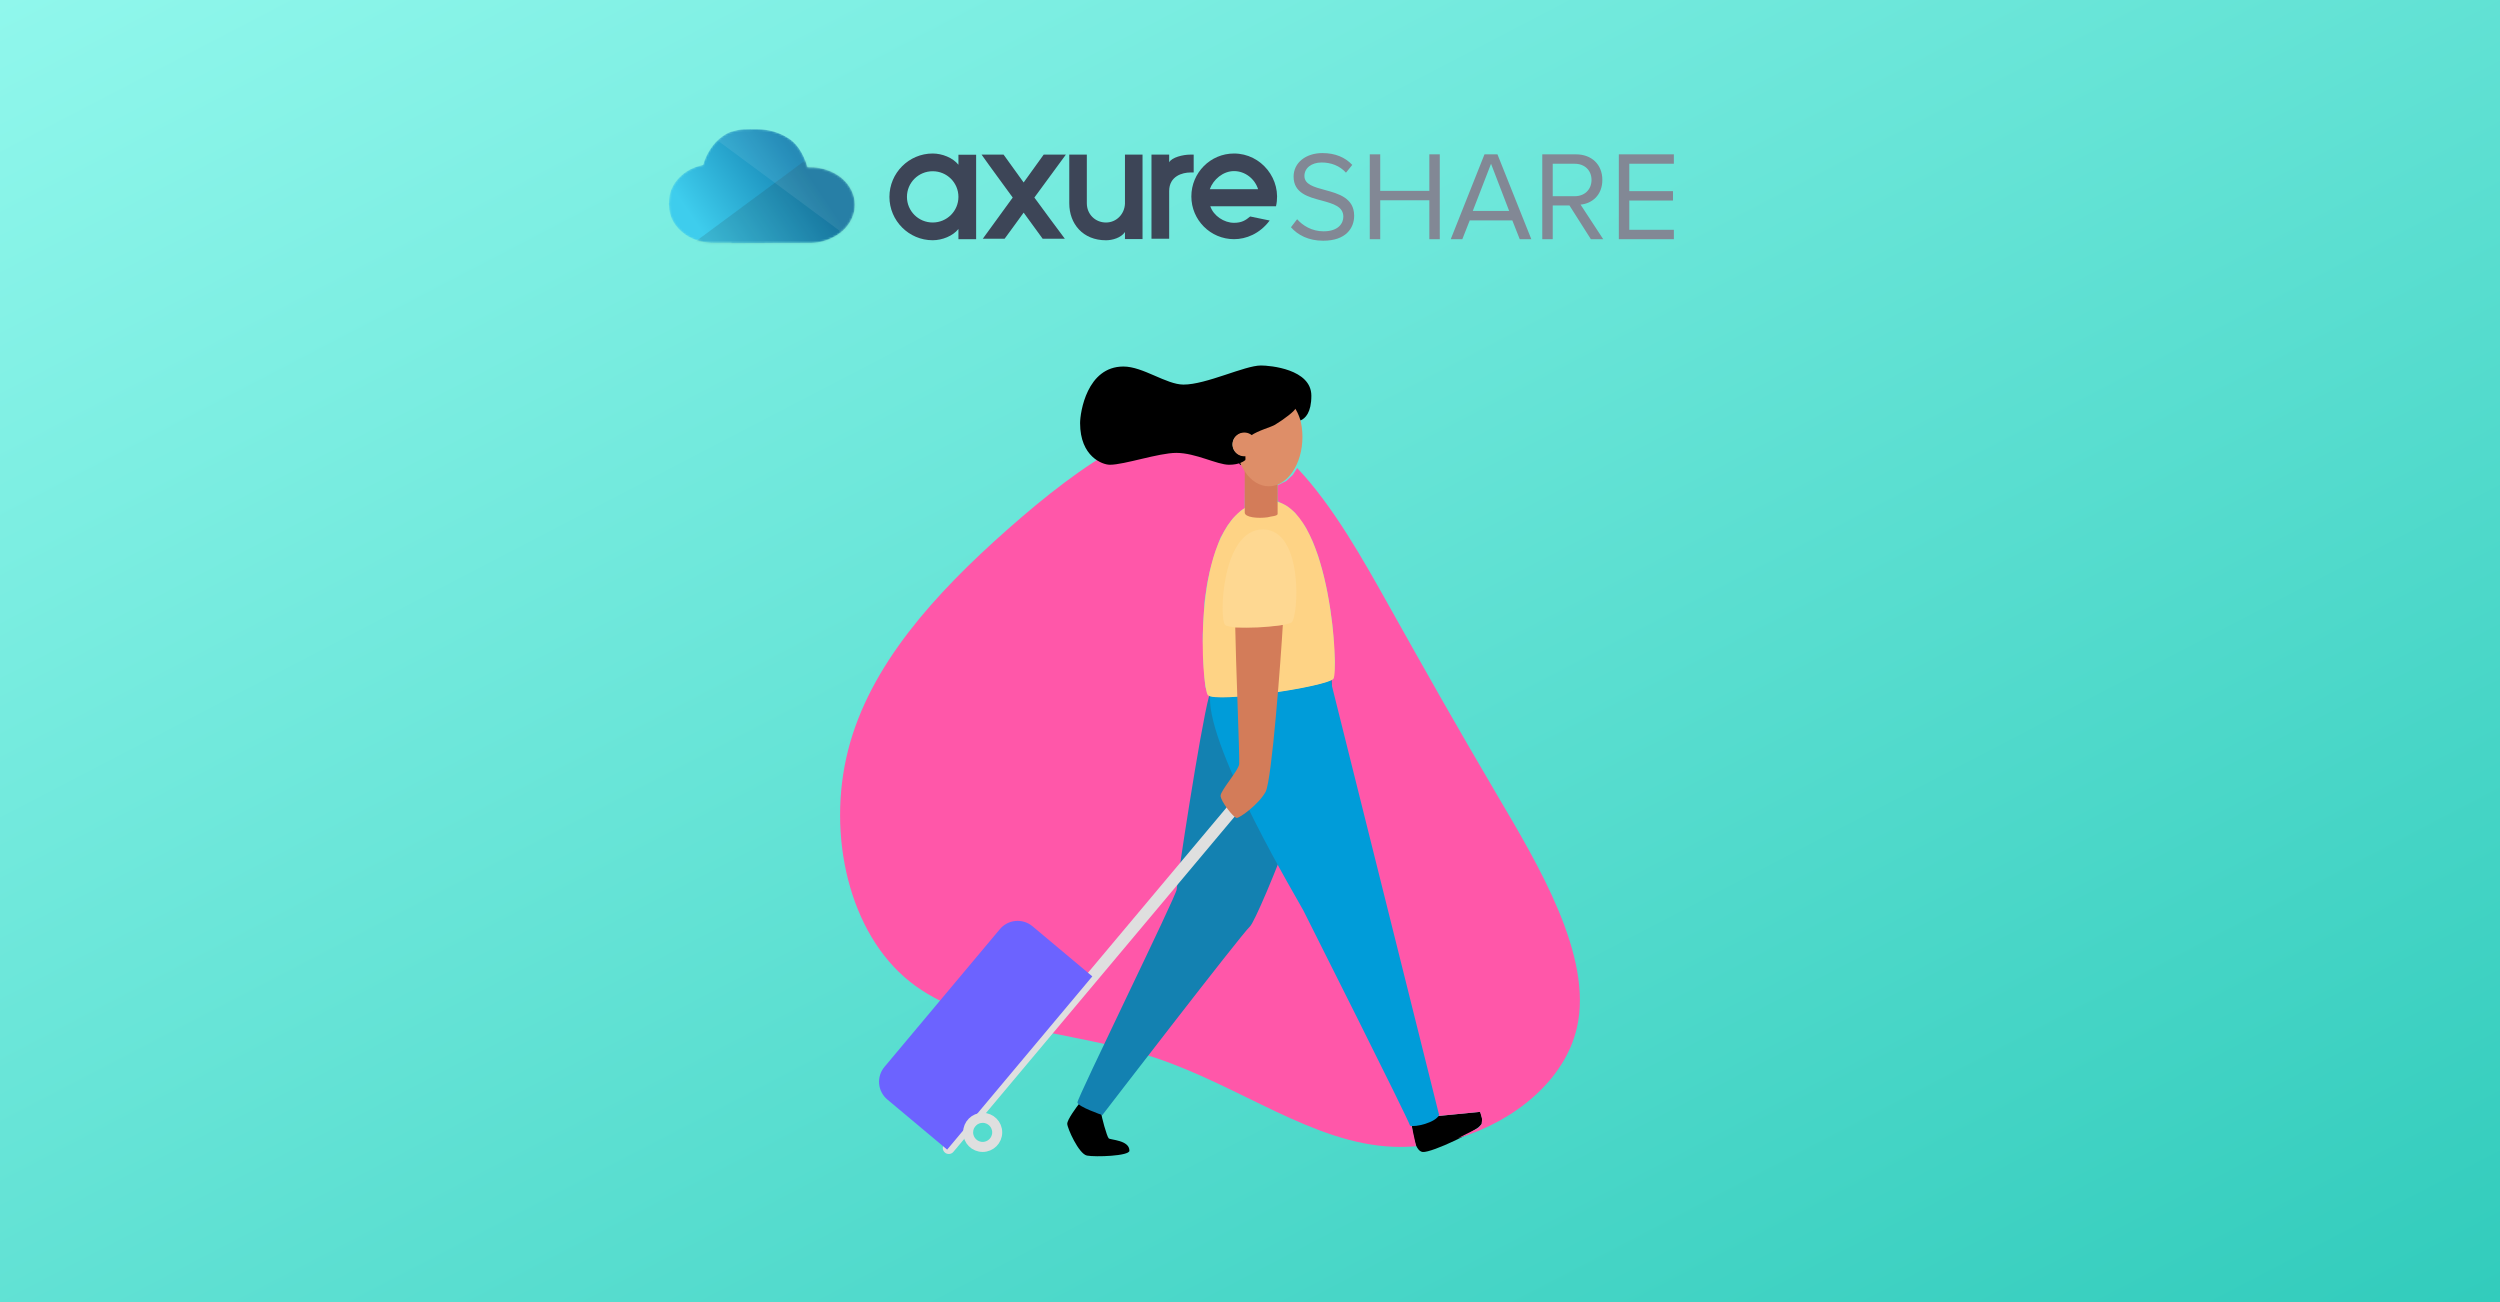 <?xml version="1.0" encoding="UTF-8"?> <svg xmlns="http://www.w3.org/2000/svg" width="1200" height="625" viewBox="0 0 1200 625" fill="none"><rect x="0" y="0" width="1200" height="625" fill="#333333" stroke="none"/><rect width="1200" height="625" fill="url(#paint0_linear_619_296)"></rect><path fill-rule="evenodd" clip-rule="evenodd" d="M511.619 74.213L496.498 94.822C500.722 100.543 507.225 109.46 511.114 114.587H500.469L491.345 102.058C488.302 106.348 485.262 110.384 482.219 114.587H471.744L486.105 94.822C481.376 88.262 475.886 80.945 471.154 74.213H481.713L491.345 87.59L500.974 74.213H511.619Z" fill="#3D4557"></path><path fill-rule="evenodd" clip-rule="evenodd" d="M468.544 94.499V114.807H460.049V109.921C457.36 113.291 452.231 115.316 447.692 115.316C436.26 115.316 426.924 105.96 426.924 94.499C426.924 83.037 436.26 73.683 447.692 73.683C452.231 73.683 457.36 75.701 460.049 79.074V74.271H468.544V94.499ZM447.692 106.804C454.506 106.804 460.049 101.321 460.049 94.499C460.049 87.67 454.506 82.192 447.692 82.192C440.881 82.192 435.336 87.67 435.336 94.499C435.336 101.321 440.881 106.804 447.692 106.804Z" fill="#3D4557"></path><path fill-rule="evenodd" clip-rule="evenodd" d="M548.416 114.744H539.983V111.367C538.128 114.155 533.91 115.333 530.874 115.333C519.741 115.333 513.249 107.399 513.249 97.603V74.213H521.681V97.603C521.681 102.754 525.646 106.806 530.874 106.806C535.85 106.806 539.729 102.836 539.983 97.857V74.213H548.416V114.744Z" fill="#3D4557"></path><path fill-rule="evenodd" clip-rule="evenodd" d="M561.201 91.709V114.587H552.713V74.213H561.201V77.914C562.457 75.556 567.757 74.213 571.372 74.213H572.967V82.792H571.372C567.672 82.792 561.201 84.473 561.201 91.709Z" fill="#3D4557"></path><path fill-rule="evenodd" clip-rule="evenodd" d="M609.445 105.851C604.639 112.271 598.062 114.802 592.33 114.802C581.037 114.802 571.849 105.602 571.849 94.287C571.849 82.886 581.037 73.682 592.33 73.682C605.482 73.682 615.425 86.18 612.478 99.016H580.952C582.47 103.572 587.526 106.951 592.33 106.951C595.955 106.951 597.894 105.769 600.09 103.911L609.445 105.851ZM580.699 90.823H603.883C602.364 85.927 597.727 82.126 592.33 82.126C587.105 82.126 582.385 86.094 580.699 90.823Z" fill="#3D4557"></path><path fill-rule="evenodd" clip-rule="evenodd" d="M619.656 109.078C622.98 112.864 628.118 115.551 635.129 115.551C646.008 115.551 649.997 109.506 649.997 103.582C649.997 95.032 642.503 92.956 635.915 91.185C630.777 89.781 626.123 88.559 626.123 84.468C626.123 80.621 629.568 77.995 634.404 77.995C638.816 77.995 643.046 79.521 646.068 82.88L649.09 79.155C645.706 75.552 640.931 73.476 634.766 73.476C626.849 73.476 620.925 78.056 620.925 84.773C620.925 92.773 628.118 94.605 634.585 96.315C639.904 97.781 644.799 99.124 644.799 104.01C644.799 107.124 642.503 111.032 635.31 111.032C629.629 111.032 625.277 108.223 622.618 105.231L619.656 109.078ZM686.08 114.819H691.096V74.086H686.08V91.613H662.508V74.086H657.492V114.819H662.508V96.132H686.08V114.819ZM729.475 114.819H735.036L718.778 74.086H712.552L696.354 114.819H701.915L705.481 105.78H725.91L729.475 114.819ZM715.695 78.605L724.399 101.261H706.931L715.695 78.605ZM763.624 114.819H769.547L758.668 98.208C764.168 97.719 769.124 93.689 769.124 86.361C769.124 78.85 763.866 74.086 756.492 74.086H740.294V114.819H745.311V98.635H753.349L763.624 114.819ZM763.926 86.361C763.926 90.941 760.662 94.178 755.888 94.178H745.311V78.605H755.888C760.662 78.605 763.926 81.781 763.926 86.361ZM777.042 114.819H803.454V110.3H782.058V96.254H803.031V91.735H782.058V78.605H803.454V74.086H777.042V114.819Z" fill="#828895"></path><mask id="mask0_619_296" style="mask-type:alpha" maskUnits="userSpaceOnUse" x="321" y="62" width="90" height="55"><path d="M351.7 63.062C355.304 61.798 358.495 62.014 363.164 62.014C369.072 62.009 374.336 63.567 378.957 66.686C383.578 69.806 386.187 75.414 387.611 80.301H388.981C391.858 80.292 394.611 80.764 397.241 81.719C399.87 82.673 402.14 83.947 404.049 85.542C405.957 87.137 407.476 89.043 408.603 91.26C409.731 93.477 410.295 95.806 410.295 98.247C410.295 98.864 410.261 99.472 410.194 100.072C410.19 100.624 410.094 101.177 409.917 101.728C409.493 103.631 408.711 105.445 407.572 107.171C405.757 109.921 403.278 112.12 400.137 113.766C396.996 115.412 393.558 116.479 389.823 116.568C389.778 116.568 389.734 116.566 389.693 116.561C389.664 116.572 389.65 116.578 389.65 116.578L351.185 116.672C351.185 116.672 351.184 116.636 351.181 116.565L342.179 116.564C342.179 116.564 342.166 116.557 342.141 116.544C342.035 116.561 341.905 116.564 341.749 116.564C336 116.344 331.131 114.666 327.143 111.167C323.154 107.669 321.16 103.487 321.16 98.623C321.16 98.621 321.16 98.618 321.16 98.615C321.024 98.22 320.971 97.878 321.015 97.603C321.036 97.472 321.093 97.341 321.185 97.21C321.169 97.063 321.16 96.903 321.16 96.731C321.16 92.527 322.697 88.787 325.772 85.513C328.847 82.239 332.761 80.132 337.514 79.192C338.829 74.216 342.252 68.519 346.956 65.311C349.36 63.671 350.806 63.169 351.645 63.069L351.7 63.062Z" fill="white"></path></mask><g mask="url(#mask0_619_296)"><path d="M351.7 63.062C355.304 61.798 358.495 62.014 363.164 62.014C369.072 62.009 374.336 63.567 378.957 66.686C383.578 69.806 386.187 75.414 387.611 80.301H388.981C391.858 80.292 394.611 80.764 397.241 81.719C399.87 82.673 402.14 83.947 404.049 85.542C405.957 87.137 407.476 89.043 408.603 91.26C409.731 93.477 410.295 95.806 410.295 98.247C410.295 98.864 410.261 99.472 410.194 100.072C410.19 100.624 410.094 101.177 409.917 101.728C409.493 103.631 408.711 105.445 407.572 107.171C405.757 109.921 403.278 112.12 400.137 113.766C396.996 115.412 393.558 116.479 389.823 116.568C389.778 116.568 389.734 116.566 389.693 116.561C389.664 116.572 389.65 116.578 389.65 116.578L351.185 116.672C351.185 116.672 351.184 116.636 351.181 116.565L342.179 116.564C342.179 116.564 342.166 116.557 342.141 116.544C342.035 116.561 341.905 116.564 341.749 116.564C336 116.344 331.131 114.666 327.143 111.167C323.154 107.669 321.16 103.487 321.16 98.623C321.16 98.621 321.16 98.618 321.16 98.615C321.024 98.22 320.971 97.878 321.015 97.603C321.036 97.472 321.093 97.341 321.185 97.21C321.169 97.063 321.16 96.903 321.16 96.731C321.16 92.527 322.697 88.787 325.772 85.513C328.847 82.239 332.761 80.132 337.514 79.192C338.829 74.216 342.252 68.519 346.956 65.311C349.36 63.671 350.806 63.169 351.645 63.069L351.7 63.062Z" fill="url(#paint1_linear_619_296)"></path><g style="mix-blend-mode:multiply"><path fill-rule="evenodd" clip-rule="evenodd" d="M432.22 182.927L234.178 189.66L433.18 42.45L432.22 182.927Z" fill="#292929" fill-opacity="0.14"></path></g><g style="mix-blend-mode:screen" opacity="0.4"><path fill-rule="evenodd" clip-rule="evenodd" d="M446.514 10.06H266.883L465.886 157.27L446.514 10.06Z" fill="white" fill-opacity="0.2"></path></g></g><path d="M677.615 539.327C677.777 541.286 678.595 552.55 682.92 552.958C687.245 553.365 710.591 542.35 711.248 539.327C711.612 537.409 711.329 535.424 710.442 533.685L688.809 535.805" fill="black"></path><path d="M518.323 529.336C516.631 531.512 512.277 537.396 512.277 539.411C512.277 541.427 517.783 553.912 521.754 554.678C525.724 555.444 542.125 554.916 542.125 552.332C542.125 547.218 533.04 547.218 532.177 546.404C531.315 545.59 528.606 535.788 528.606 534.164C528.606 532.54 518.323 529.336 518.323 529.336Z" fill="black"></path><path d="M718.568 381.521C698.841 347.981 685.806 324.88 666.752 290.877C654.579 269.134 639.988 242.938 622.644 224.645L620.592 227.905L617.432 230.86L613.252 232.903L613.131 236.74L613.252 240.153L613.784 240.883L618.049 243.144L621.596 246.162L626.554 252.816L630.27 260.336L632.821 267.244L635.248 275.788L636.892 283.071L638.698 293.509L639.762 302.045L640.742 318.287L640.053 325.763L618.242 339.357L618.645 386.204L587.58 403.687L582.828 380.263L590.128 352.934L581.207 334.545L579.764 333.38L578.495 329.39L577.608 317.001L577.306 304.741L578.168 288.62L579.378 280.286L580.796 273.721L582.977 266.063L585.762 258.204L589.261 252.208L591.909 248.713L596.033 244.82L597.468 244.191L597.621 225.564L595.855 221.981L589.499 219.16L592.034 209.209L599.535 206.791C596.672 205.387 593.679 204.263 590.599 203.434C558.434 194.914 519.134 222.779 483.82 253.941C448.591 285.058 417.357 319.504 407.062 360.185C396.768 400.866 407.522 447.838 436.616 471.092C465.637 494.427 513.071 494.04 554.217 507.626C595.364 521.288 630.29 548.919 668.748 550.455C672.413 550.597 676.084 550.513 679.74 550.201L677.454 539.811L690.756 535.628L710.442 533.697L711.397 537.046L711.212 539.464L709.652 541.379L699.913 546.312C727.371 538.018 751.277 518.185 756.937 493.198C764.781 458.965 738.294 414.987 718.568 381.521Z" fill="#FF57A9"></path><path d="M580.377 334.041C576.08 349.891 564.81 424.37 564.81 426.921C564.81 429.677 516.981 527.156 517.167 529.179C517.352 531.202 529.122 535.249 529.122 535.249C529.122 535.249 595.71 448.603 599.951 444.738C604.018 441.027 641.044 349.472 639.23 326.383C632.14 330.244 586.871 336.882 580.377 334.041Z" fill="#1381B1"></path><path d="M638.686 326.649C630.302 330.454 588.664 336.54 580.853 334.226C580.853 334.399 580.825 334.565 580.816 334.742C579.91 360.193 623.817 433.43 625.635 437.065C627.452 440.7 675.902 536.982 676.825 540.311C679.244 541.221 689.24 538.799 690.756 535.164L638.686 326.649Z" fill="#009CD9"></path><path d="M613.252 240.882C638.751 247.951 642.677 322.107 640.053 325.762C637.3 329.619 583.025 337.683 579.748 333.625C576.834 330.018 571.804 260.368 597.484 243.84" fill="#FED385"></path><path d="M595.859 222.162C595.701 221.791 595.552 221.412 595.412 221.025" stroke="black" stroke-width="2.109" stroke-linecap="round" stroke-linejoin="round"></path><path d="M455.419 551.031L600.89 377.627" stroke="#DFDFDF" stroke-width="5.769" stroke-miterlimit="10" stroke-linecap="round"></path><path d="M615.755 299.969C614.88 315.235 610.515 374.661 607.472 380.105C604.098 386.179 595.154 392.599 593.634 392.599C592.115 392.599 585.875 384.502 585.875 381.971C585.875 379.44 594.481 369.824 594.815 366.786C595.11 364.158 593.126 316.452 592.917 301.121" fill="#D37C59"></path><path d="M606.154 254.129C625.993 254.129 623.236 296.555 619.931 298.756C616.626 300.956 590.724 302.613 587.971 299.86C585.218 297.108 586.314 254.129 606.154 254.129Z" fill="#FED892"></path><path d="M424.531 512.12L479.954 445.984C480.89 444.867 482.037 443.945 483.33 443.271C484.623 442.597 486.035 442.185 487.487 442.057C488.94 441.929 490.403 442.088 491.793 442.525C493.184 442.962 494.475 443.669 495.592 444.606L524.306 468.662L454.625 551.812L425.91 527.755C423.654 525.865 422.241 523.155 421.982 520.223C421.723 517.291 422.64 514.376 424.531 512.12Z" fill="#6C63FF"></path><path d="M471.675 550.522C475.531 550.522 478.657 547.397 478.657 543.542C478.657 539.687 475.531 536.562 471.675 536.562C467.82 536.562 464.694 539.687 464.694 543.542C464.694 547.397 467.82 550.522 471.675 550.522Z" stroke="#DFDFDF" stroke-width="4.816" stroke-linecap="round" stroke-linejoin="round"></path><path d="M597.472 225.338V246.017C597.472 248.379 603.812 248.955 608.455 248.298C610.136 247.774 613.256 247.774 613.256 246.646V229.646L600.184 224.604L598.592 224.165" fill="#D37C59"></path><path d="M609.024 233.417C617.942 233.417 625.171 222.813 625.171 209.732C625.171 196.651 617.942 186.046 609.024 186.046C600.106 186.046 592.877 196.651 592.877 209.732C592.877 222.813 600.106 233.417 609.024 233.417Z" fill="#DE8E68"></path><path d="M605.251 175.436C597.431 175.436 579.051 184.604 568.083 184.604C559.808 184.604 548.663 175.931 539.259 175.931C521.713 175.931 518.444 197.981 518.444 203.103C518.444 219.196 529.182 223.085 532.734 223.085C539.662 223.085 556.201 217.386 564.617 217.386C573.948 217.386 584.142 223.085 589.97 223.085C594.977 223.085 597.226 221.271 597.717 220.86C597.871 220.731 597.834 219.852 597.766 218.688C597.535 218.722 597.302 218.739 597.069 218.74C596.201 218.737 595.347 218.527 594.577 218.127C593.807 217.726 593.145 217.147 592.645 216.438C592.145 215.729 591.822 214.911 591.703 214.052C591.584 213.193 591.673 212.317 591.962 211.499C592.25 210.681 592.731 209.944 593.363 209.35C593.995 208.756 594.76 208.321 595.594 208.083C596.428 207.845 597.307 207.81 598.158 207.982C599.008 208.153 599.806 208.525 600.483 209.068C603.76 206.69 610.156 205.009 611.978 203.901C616.783 200.995 621.527 197.183 621.737 196.191C622.374 197.223 623.135 198.404 624.248 201.813C626.509 200.858 629.452 198.093 629.452 189.952C629.452 177.132 609.548 175.436 605.251 175.436Z" fill="black"></path><path d="M599.523 218.559C598.819 218.861 598.061 219.016 597.294 219.014C596.365 219.015 595.451 218.789 594.629 218.355C593.808 217.921 593.105 217.293 592.583 216.526C592.06 215.758 591.732 214.875 591.629 213.952C591.526 213.029 591.65 212.095 591.991 211.231C592.332 210.367 592.878 209.599 593.584 208.995C594.289 208.391 595.131 207.968 596.037 207.764C596.944 207.56 597.886 207.581 598.782 207.824C599.678 208.067 600.502 208.526 601.18 209.161" fill="#DE8E68"></path><defs><linearGradient id="paint0_linear_619_296" x1="0" y1="0" x2="512.12" y2="983.271" gradientUnits="userSpaceOnUse"><stop stop-color="#90F7EC"></stop><stop offset="1" stop-color="#32CCBC"></stop></linearGradient><linearGradient id="paint1_linear_619_296" x1="328.95" y1="99.605" x2="376.889" y2="67.151" gradientUnits="userSpaceOnUse"><stop stop-color="#3ECDED"></stop><stop offset="1" stop-color="#1381B1"></stop></linearGradient></defs></svg> 